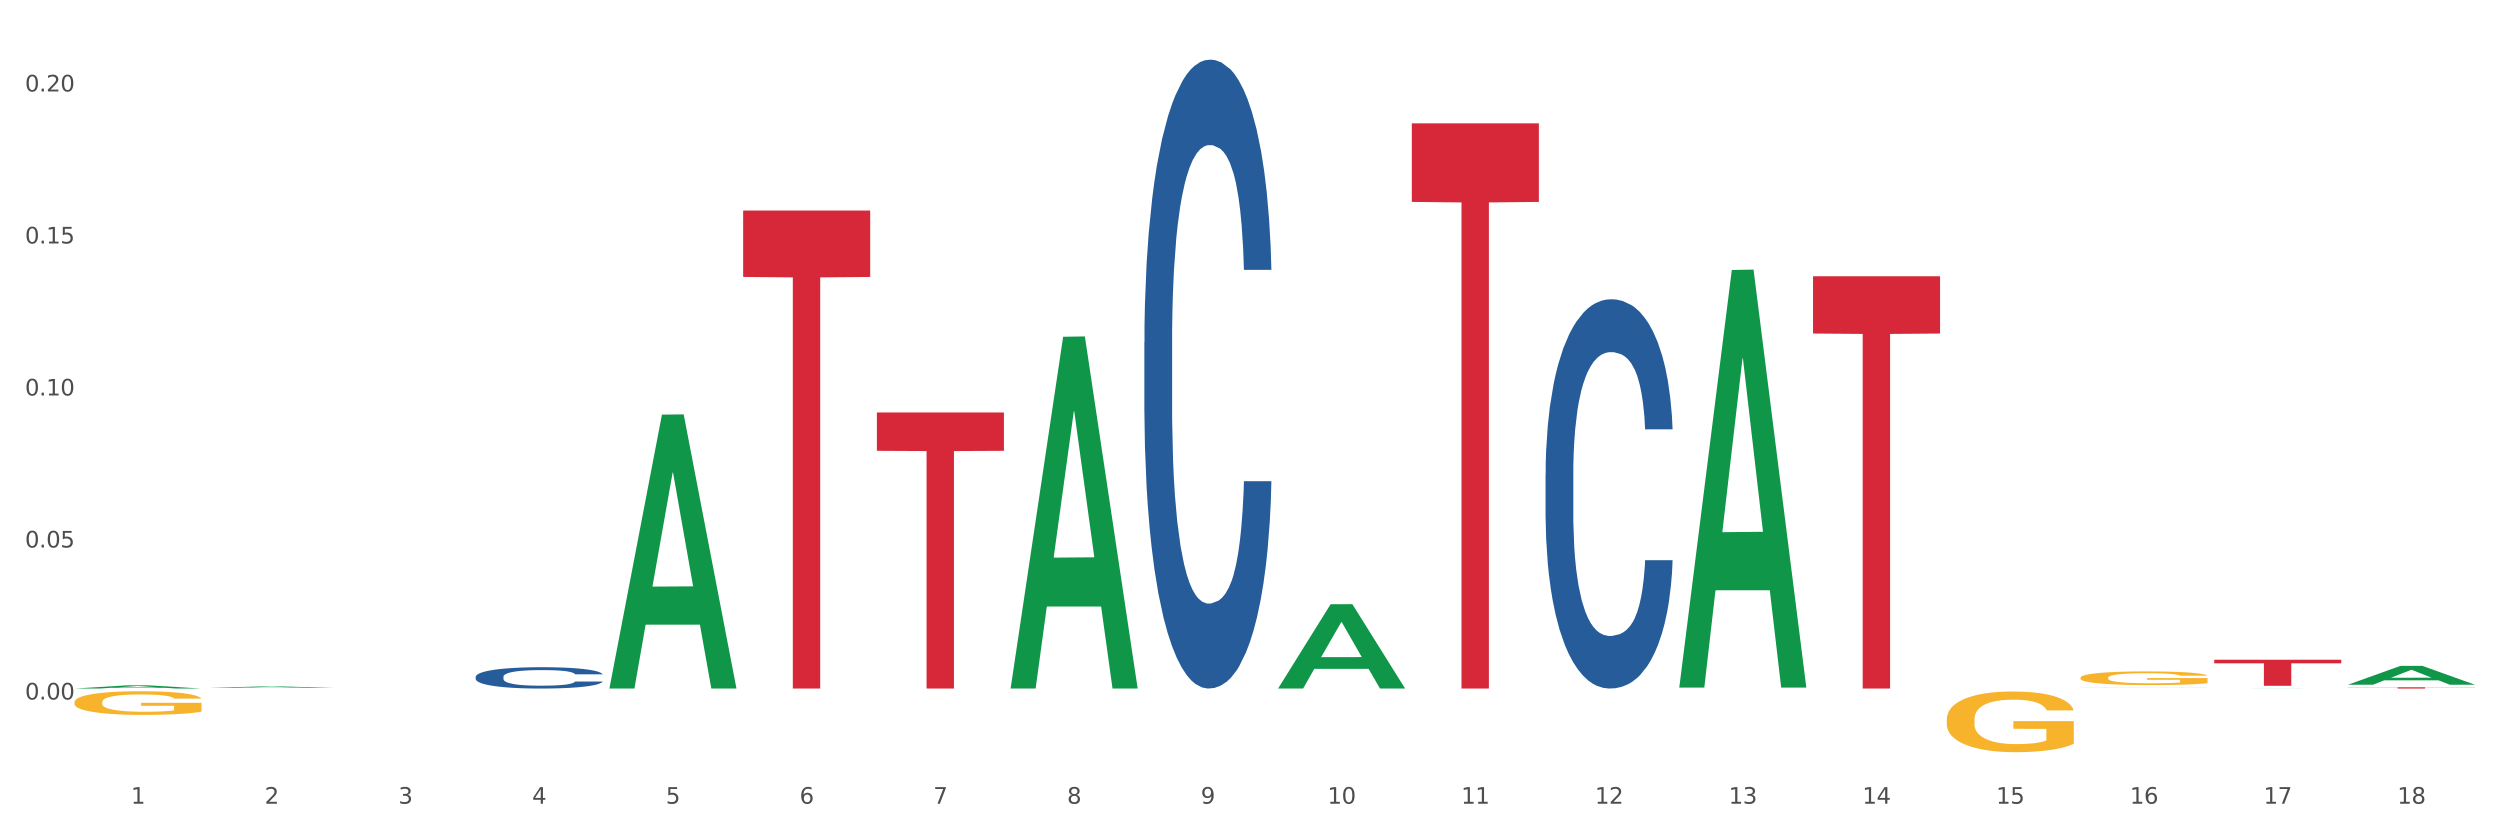 <?xml version="1.0" encoding="utf-8" standalone="no"?>
<!DOCTYPE svg PUBLIC "-//W3C//DTD SVG 1.1//EN"
  "http://www.w3.org/Graphics/SVG/1.1/DTD/svg11.dtd">
<svg xmlns:xlink="http://www.w3.org/1999/xlink" width="1080pt" height="360pt" viewBox="0 0 1080 360" xmlns="http://www.w3.org/2000/svg" version="1.1">
 <rect x="0" y="0" width="1080" height="360" fill="#333333" stroke="none"/>
 <defs>
  <style type="text/css">*{stroke-linejoin: round; stroke-linecap: butt}</style>
 </defs>
 <g id="figure_1">
  <g id="patch_1">
   <path d="M 0 360 
L 1080 360 
L 1080 0 
L 0 0 
z
" style="fill: #ffffff; stroke: #ffffff; stroke-linejoin: miter"/>
  </g>
  <g id="axes_1">
   <g id="matplotlib.axis_1">
    <g id="xtick_1">
     <g id="text_1">
      <!-- 1 -->
      <g style="fill: #4d4d4d" transform="translate(56.563 347.204) scale(0.096 -0.096)">
       <defs>
        <path id="DejaVuSans-31" d="M 794 531 
L 1825 531 
L 1825 4091 
L 703 3866 
L 703 4441 
L 1819 4666 
L 2450 4666 
L 2450 531 
L 3481 531 
L 3481 0 
L 794 0 
L 794 531 
z
" transform="scale(0.016)"/>
       </defs>
       <use xlink:href="#DejaVuSans-31"/>
      </g>
     </g>
    </g>
    <g id="xtick_2">
     <g id="text_2">
      <!-- 2 -->
      <g style="fill: #4d4d4d" transform="translate(114.336 347.204) scale(0.096 -0.096)">
       <defs>
        <path id="DejaVuSans-32" d="M 1228 531 
L 3431 531 
L 3431 0 
L 469 0 
L 469 531 
Q 828 903 1448 1529 
Q 2069 2156 2228 2338 
Q 2531 2678 2651 2914 
Q 2772 3150 2772 3378 
Q 2772 3750 2511 3984 
Q 2250 4219 1831 4219 
Q 1534 4219 1204 4116 
Q 875 4013 500 3803 
L 500 4441 
Q 881 4594 1212 4672 
Q 1544 4750 1819 4750 
Q 2544 4750 2975 4387 
Q 3406 4025 3406 3419 
Q 3406 3131 3298 2873 
Q 3191 2616 2906 2266 
Q 2828 2175 2409 1742 
Q 1991 1309 1228 531 
z
" transform="scale(0.016)"/>
       </defs>
       <use xlink:href="#DejaVuSans-32"/>
      </g>
     </g>
    </g>
    <g id="xtick_3">
     <g id="text_3">
      <!-- 3 -->
      <g style="fill: #4d4d4d" transform="translate(172.109 347.204) scale(0.096 -0.096)">
       <defs>
        <path id="DejaVuSans-33" d="M 2597 2516 
Q 3050 2419 3304 2112 
Q 3559 1806 3559 1356 
Q 3559 666 3084 287 
Q 2609 -91 1734 -91 
Q 1441 -91 1130 -33 
Q 819 25 488 141 
L 488 750 
Q 750 597 1062 519 
Q 1375 441 1716 441 
Q 2309 441 2620 675 
Q 2931 909 2931 1356 
Q 2931 1769 2642 2001 
Q 2353 2234 1838 2234 
L 1294 2234 
L 1294 2753 
L 1863 2753 
Q 2328 2753 2575 2939 
Q 2822 3125 2822 3475 
Q 2822 3834 2567 4026 
Q 2313 4219 1838 4219 
Q 1578 4219 1281 4162 
Q 984 4106 628 3988 
L 628 4550 
Q 988 4650 1302 4700 
Q 1616 4750 1894 4750 
Q 2613 4750 3031 4423 
Q 3450 4097 3450 3541 
Q 3450 3153 3228 2886 
Q 3006 2619 2597 2516 
z
" transform="scale(0.016)"/>
       </defs>
       <use xlink:href="#DejaVuSans-33"/>
      </g>
     </g>
    </g>
    <g id="xtick_4">
     <g id="text_4">
      <!-- 4 -->
      <g style="fill: #4d4d4d" transform="translate(229.882 347.204) scale(0.096 -0.096)">
       <defs>
        <path id="DejaVuSans-34" d="M 2419 4116 
L 825 1625 
L 2419 1625 
L 2419 4116 
z
M 2253 4666 
L 3047 4666 
L 3047 1625 
L 3713 1625 
L 3713 1100 
L 3047 1100 
L 3047 0 
L 2419 0 
L 2419 1100 
L 313 1100 
L 313 1709 
L 2253 4666 
z
" transform="scale(0.016)"/>
       </defs>
       <use xlink:href="#DejaVuSans-34"/>
      </g>
     </g>
    </g>
    <g id="xtick_5">
     <g id="text_5">
      <!-- 5 -->
      <g style="fill: #4d4d4d" transform="translate(287.655 347.204) scale(0.096 -0.096)">
       <defs>
        <path id="DejaVuSans-35" d="M 691 4666 
L 3169 4666 
L 3169 4134 
L 1269 4134 
L 1269 2991 
Q 1406 3038 1543 3061 
Q 1681 3084 1819 3084 
Q 2600 3084 3056 2656 
Q 3513 2228 3513 1497 
Q 3513 744 3044 326 
Q 2575 -91 1722 -91 
Q 1428 -91 1123 -41 
Q 819 9 494 109 
L 494 744 
Q 775 591 1075 516 
Q 1375 441 1709 441 
Q 2250 441 2565 725 
Q 2881 1009 2881 1497 
Q 2881 1984 2565 2268 
Q 2250 2553 1709 2553 
Q 1456 2553 1204 2497 
Q 953 2441 691 2322 
L 691 4666 
z
" transform="scale(0.016)"/>
       </defs>
       <use xlink:href="#DejaVuSans-35"/>
      </g>
     </g>
    </g>
    <g id="xtick_6">
     <g id="text_6">
      <!-- 6 -->
      <g style="fill: #4d4d4d" transform="translate(345.428 347.204) scale(0.096 -0.096)">
       <defs>
        <path id="DejaVuSans-36" d="M 2113 2584 
Q 1688 2584 1439 2293 
Q 1191 2003 1191 1497 
Q 1191 994 1439 701 
Q 1688 409 2113 409 
Q 2538 409 2786 701 
Q 3034 994 3034 1497 
Q 3034 2003 2786 2293 
Q 2538 2584 2113 2584 
z
M 3366 4563 
L 3366 3988 
Q 3128 4100 2886 4159 
Q 2644 4219 2406 4219 
Q 1781 4219 1451 3797 
Q 1122 3375 1075 2522 
Q 1259 2794 1537 2939 
Q 1816 3084 2150 3084 
Q 2853 3084 3261 2657 
Q 3669 2231 3669 1497 
Q 3669 778 3244 343 
Q 2819 -91 2113 -91 
Q 1303 -91 875 529 
Q 447 1150 447 2328 
Q 447 3434 972 4092 
Q 1497 4750 2381 4750 
Q 2619 4750 2861 4703 
Q 3103 4656 3366 4563 
z
" transform="scale(0.016)"/>
       </defs>
       <use xlink:href="#DejaVuSans-36"/>
      </g>
     </g>
    </g>
    <g id="xtick_7">
     <g id="text_7">
      <!-- 7 -->
      <g style="fill: #4d4d4d" transform="translate(403.201 347.204) scale(0.096 -0.096)">
       <defs>
        <path id="DejaVuSans-37" d="M 525 4666 
L 3525 4666 
L 3525 4397 
L 1831 0 
L 1172 0 
L 2766 4134 
L 525 4134 
L 525 4666 
z
" transform="scale(0.016)"/>
       </defs>
       <use xlink:href="#DejaVuSans-37"/>
      </g>
     </g>
    </g>
    <g id="xtick_8">
     <g id="text_8">
      <!-- 8 -->
      <g style="fill: #4d4d4d" transform="translate(460.974 347.204) scale(0.096 -0.096)">
       <defs>
        <path id="DejaVuSans-38" d="M 2034 2216 
Q 1584 2216 1326 1975 
Q 1069 1734 1069 1313 
Q 1069 891 1326 650 
Q 1584 409 2034 409 
Q 2484 409 2743 651 
Q 3003 894 3003 1313 
Q 3003 1734 2745 1975 
Q 2488 2216 2034 2216 
z
M 1403 2484 
Q 997 2584 770 2862 
Q 544 3141 544 3541 
Q 544 4100 942 4425 
Q 1341 4750 2034 4750 
Q 2731 4750 3128 4425 
Q 3525 4100 3525 3541 
Q 3525 3141 3298 2862 
Q 3072 2584 2669 2484 
Q 3125 2378 3379 2068 
Q 3634 1759 3634 1313 
Q 3634 634 3220 271 
Q 2806 -91 2034 -91 
Q 1263 -91 848 271 
Q 434 634 434 1313 
Q 434 1759 690 2068 
Q 947 2378 1403 2484 
z
M 1172 3481 
Q 1172 3119 1398 2916 
Q 1625 2713 2034 2713 
Q 2441 2713 2670 2916 
Q 2900 3119 2900 3481 
Q 2900 3844 2670 4047 
Q 2441 4250 2034 4250 
Q 1625 4250 1398 4047 
Q 1172 3844 1172 3481 
z
" transform="scale(0.016)"/>
       </defs>
       <use xlink:href="#DejaVuSans-38"/>
      </g>
     </g>
    </g>
    <g id="xtick_9">
     <g id="text_9">
      <!-- 9 -->
      <g style="fill: #4d4d4d" transform="translate(518.747 347.204) scale(0.096 -0.096)">
       <defs>
        <path id="DejaVuSans-39" d="M 703 97 
L 703 672 
Q 941 559 1184 500 
Q 1428 441 1663 441 
Q 2288 441 2617 861 
Q 2947 1281 2994 2138 
Q 2813 1869 2534 1725 
Q 2256 1581 1919 1581 
Q 1219 1581 811 2004 
Q 403 2428 403 3163 
Q 403 3881 828 4315 
Q 1253 4750 1959 4750 
Q 2769 4750 3195 4129 
Q 3622 3509 3622 2328 
Q 3622 1225 3098 567 
Q 2575 -91 1691 -91 
Q 1453 -91 1209 -44 
Q 966 3 703 97 
z
M 1959 2075 
Q 2384 2075 2632 2365 
Q 2881 2656 2881 3163 
Q 2881 3666 2632 3958 
Q 2384 4250 1959 4250 
Q 1534 4250 1286 3958 
Q 1038 3666 1038 3163 
Q 1038 2656 1286 2365 
Q 1534 2075 1959 2075 
z
" transform="scale(0.016)"/>
       </defs>
       <use xlink:href="#DejaVuSans-39"/>
      </g>
     </g>
    </g>
    <g id="xtick_10">
     <g id="text_10">
      <!-- 10 -->
      <g style="fill: #4d4d4d" transform="translate(573.466 347.204) scale(0.096 -0.096)">
       <defs>
        <path id="DejaVuSans-30" d="M 2034 4250 
Q 1547 4250 1301 3770 
Q 1056 3291 1056 2328 
Q 1056 1369 1301 889 
Q 1547 409 2034 409 
Q 2525 409 2770 889 
Q 3016 1369 3016 2328 
Q 3016 3291 2770 3770 
Q 2525 4250 2034 4250 
z
M 2034 4750 
Q 2819 4750 3233 4129 
Q 3647 3509 3647 2328 
Q 3647 1150 3233 529 
Q 2819 -91 2034 -91 
Q 1250 -91 836 529 
Q 422 1150 422 2328 
Q 422 3509 836 4129 
Q 1250 4750 2034 4750 
z
" transform="scale(0.016)"/>
       </defs>
       <use xlink:href="#DejaVuSans-31"/>
       <use xlink:href="#DejaVuSans-30" transform="translate(63.623 0)"/>
      </g>
     </g>
    </g>
    <g id="xtick_11">
     <g id="text_11">
      <!-- 11 -->
      <g style="fill: #4d4d4d" transform="translate(631.239 347.204) scale(0.096 -0.096)">
       <use xlink:href="#DejaVuSans-31"/>
       <use xlink:href="#DejaVuSans-31" transform="translate(63.623 0)"/>
      </g>
     </g>
    </g>
    <g id="xtick_12">
     <g id="text_12">
      <!-- 12 -->
      <g style="fill: #4d4d4d" transform="translate(689.012 347.204) scale(0.096 -0.096)">
       <use xlink:href="#DejaVuSans-31"/>
       <use xlink:href="#DejaVuSans-32" transform="translate(63.623 0)"/>
      </g>
     </g>
    </g>
    <g id="xtick_13">
     <g id="text_13">
      <!-- 13 -->
      <g style="fill: #4d4d4d" transform="translate(746.785 347.204) scale(0.096 -0.096)">
       <use xlink:href="#DejaVuSans-31"/>
       <use xlink:href="#DejaVuSans-33" transform="translate(63.623 0)"/>
      </g>
     </g>
    </g>
    <g id="xtick_14">
     <g id="text_14">
      <!-- 14 -->
      <g style="fill: #4d4d4d" transform="translate(804.558 347.204) scale(0.096 -0.096)">
       <use xlink:href="#DejaVuSans-31"/>
       <use xlink:href="#DejaVuSans-34" transform="translate(63.623 0)"/>
      </g>
     </g>
    </g>
    <g id="xtick_15">
     <g id="text_15">
      <!-- 15 -->
      <g style="fill: #4d4d4d" transform="translate(862.331 347.204) scale(0.096 -0.096)">
       <use xlink:href="#DejaVuSans-31"/>
       <use xlink:href="#DejaVuSans-35" transform="translate(63.623 0)"/>
      </g>
     </g>
    </g>
    <g id="xtick_16">
     <g id="text_16">
      <!-- 16 -->
      <g style="fill: #4d4d4d" transform="translate(920.104 347.204) scale(0.096 -0.096)">
       <use xlink:href="#DejaVuSans-31"/>
       <use xlink:href="#DejaVuSans-36" transform="translate(63.623 0)"/>
      </g>
     </g>
    </g>
    <g id="xtick_17">
     <g id="text_17">
      <!-- 17 -->
      <g style="fill: #4d4d4d" transform="translate(977.877 347.204) scale(0.096 -0.096)">
       <use xlink:href="#DejaVuSans-31"/>
       <use xlink:href="#DejaVuSans-37" transform="translate(63.623 0)"/>
      </g>
     </g>
    </g>
    <g id="xtick_18">
     <g id="text_18">
      <!-- 18 -->
      <g style="fill: #4d4d4d" transform="translate(1035.65 347.204) scale(0.096 -0.096)">
       <use xlink:href="#DejaVuSans-31"/>
       <use xlink:href="#DejaVuSans-38" transform="translate(63.623 0)"/>
      </g>
     </g>
    </g>
    <g id="xtick_19"/>
    <g id="xtick_20"/>
    <g id="xtick_21"/>
    <g id="xtick_22"/>
    <g id="xtick_23"/>
    <g id="xtick_24"/>
    <g id="xtick_25"/>
    <g id="xtick_26"/>
    <g id="xtick_27"/>
    <g id="xtick_28"/>
    <g id="xtick_29"/>
    <g id="xtick_30"/>
    <g id="xtick_31"/>
    <g id="xtick_32"/>
    <g id="xtick_33"/>
    <g id="xtick_34"/>
    <g id="xtick_35"/>
   </g>
   <g id="matplotlib.axis_2">
    <g id="ytick_1">
     <g id="text_19">
      <!-- 0.00 -->
      <g style="fill: #4d4d4d" transform="translate(10.8 302.19) scale(0.096 -0.096)">
       <defs>
        <path id="DejaVuSans-2e" d="M 684 794 
L 1344 794 
L 1344 0 
L 684 0 
L 684 794 
z
" transform="scale(0.016)"/>
       </defs>
       <use xlink:href="#DejaVuSans-30"/>
       <use xlink:href="#DejaVuSans-2e" transform="translate(63.623 0)"/>
       <use xlink:href="#DejaVuSans-30" transform="translate(95.41 0)"/>
       <use xlink:href="#DejaVuSans-30" transform="translate(159.033 0)"/>
      </g>
     </g>
    </g>
    <g id="ytick_2">
     <g id="text_20">
      <!-- 0.05 -->
      <g style="fill: #4d4d4d" transform="translate(10.8 236.522) scale(0.096 -0.096)">
       <use xlink:href="#DejaVuSans-30"/>
       <use xlink:href="#DejaVuSans-2e" transform="translate(63.623 0)"/>
       <use xlink:href="#DejaVuSans-30" transform="translate(95.41 0)"/>
       <use xlink:href="#DejaVuSans-35" transform="translate(159.033 0)"/>
      </g>
     </g>
    </g>
    <g id="ytick_3">
     <g id="text_21">
      <!-- 0.10 -->
      <g style="fill: #4d4d4d" transform="translate(10.8 170.853) scale(0.096 -0.096)">
       <use xlink:href="#DejaVuSans-30"/>
       <use xlink:href="#DejaVuSans-2e" transform="translate(63.623 0)"/>
       <use xlink:href="#DejaVuSans-31" transform="translate(95.41 0)"/>
       <use xlink:href="#DejaVuSans-30" transform="translate(159.033 0)"/>
      </g>
     </g>
    </g>
    <g id="ytick_4">
     <g id="text_22">
      <!-- 0.15 -->
      <g style="fill: #4d4d4d" transform="translate(10.8 105.184) scale(0.096 -0.096)">
       <use xlink:href="#DejaVuSans-30"/>
       <use xlink:href="#DejaVuSans-2e" transform="translate(63.623 0)"/>
       <use xlink:href="#DejaVuSans-31" transform="translate(95.41 0)"/>
       <use xlink:href="#DejaVuSans-35" transform="translate(159.033 0)"/>
      </g>
     </g>
    </g>
    <g id="ytick_5">
     <g id="text_23">
      <!-- 0.20 -->
      <g style="fill: #4d4d4d" transform="translate(10.8 39.516) scale(0.096 -0.096)">
       <use xlink:href="#DejaVuSans-30"/>
       <use xlink:href="#DejaVuSans-2e" transform="translate(63.623 0)"/>
       <use xlink:href="#DejaVuSans-32" transform="translate(95.41 0)"/>
       <use xlink:href="#DejaVuSans-30" transform="translate(159.033 0)"/>
      </g>
     </g>
    </g>
    <g id="ytick_6"/>
    <g id="ytick_7"/>
    <g id="ytick_8"/>
    <g id="ytick_9"/>
    <g id="ytick_10"/>
   </g>
   <g id="PolyCollection_1">
    <path d="M 32.175 297.449 
L 32.232 297.448 
L 54.864 296.067 
L 64.257 296.065 
L 87.059 297.452 
L 76.196 297.452 
L 71.273 297.129 
L 47.905 297.129 
L 47.735 297.134 
L 42.982 297.452 
L 32.175 297.452 
L 32.175 297.449 
L 50.847 296.936 
L 68.331 296.935 
L 59.674 296.361 
L 59.561 296.358 
L 59.447 296.362 
L 50.79 296.935 
L 50.847 296.936 
L 32.175 297.449 
z
" clip-path="url(#pf3961e39ec)" style="fill: #109648"/>
    <path d="M 667.678 204.836 
L 667.743 204.682 
L 667.743 200.382 
L 667.937 194.545 
L 668.651 183.794 
L 669.559 175.654 
L 671.116 166.131 
L 671.96 162.137 
L 673.062 157.683 
L 675.333 150.464 
L 677.928 144.321 
L 679.745 140.942 
L 681.107 138.791 
L 684.156 134.952 
L 685.908 133.262 
L 687.724 131.88 
L 689.281 130.958 
L 691.876 129.883 
L 693.952 129.422 
L 696.353 129.269 
L 698.364 129.422 
L 701.024 130.037 
L 704.916 131.88 
L 706.408 132.955 
L 708.419 134.798 
L 710.495 137.255 
L 712.182 139.713 
L 714.128 143.246 
L 716.139 147.853 
L 718.086 153.69 
L 719.448 159.066 
L 720.551 164.748 
L 721.524 171.66 
L 722.238 179.186 
L 722.562 185.483 
L 710.69 185.483 
L 710.366 179.8 
L 709.717 173.657 
L 709.068 169.51 
L 708.354 166.131 
L 707.252 162.291 
L 706.278 159.834 
L 704.657 156.915 
L 703.164 155.072 
L 701.932 153.997 
L 700.44 153.075 
L 697.261 152.154 
L 694.99 152.154 
L 693.563 152.461 
L 691.811 153.229 
L 690.319 154.304 
L 688.568 156.147 
L 687.205 158.144 
L 685.843 160.755 
L 685.064 162.598 
L 683.897 165.977 
L 683.118 168.742 
L 682.08 173.503 
L 681.496 176.882 
L 680.458 185.637 
L 680.004 192.088 
L 679.809 196.542 
L 679.68 201.457 
L 679.68 225.417 
L 680.069 236.169 
L 680.393 240.777 
L 680.912 245.999 
L 681.885 252.757 
L 683.313 259.361 
L 684.805 264.123 
L 686.037 267.041 
L 687.205 269.191 
L 688.373 270.881 
L 689.8 272.417 
L 690.968 273.338 
L 692.72 274.26 
L 694.796 274.72 
L 696.417 274.72 
L 699.726 273.952 
L 701.218 273.184 
L 702.645 272.109 
L 704.202 270.42 
L 705.435 268.577 
L 706.149 267.194 
L 707.316 264.276 
L 708.225 261.204 
L 709.003 257.672 
L 709.522 254.6 
L 710.106 249.992 
L 710.56 244.77 
L 710.69 242.005 
L 722.562 242.005 
L 722.303 247.535 
L 721.848 252.91 
L 720.94 260.129 
L 720.227 264.276 
L 719.124 269.345 
L 717.956 273.645 
L 716.334 278.407 
L 714.842 281.939 
L 713.285 285.011 
L 711.598 287.776 
L 708.549 291.616 
L 707.446 292.691 
L 705.111 294.534 
L 703.294 295.609 
L 700.634 296.684 
L 697.91 297.298 
L 695.055 297.452 
L 692.525 297.145 
L 689.735 296.223 
L 687.984 295.302 
L 686.037 293.919 
L 683.767 291.769 
L 681.626 289.158 
L 679.615 286.086 
L 677.733 282.554 
L 675.982 278.56 
L 673.711 271.956 
L 672.024 265.505 
L 670.792 259.515 
L 669.948 254.446 
L 669.105 247.995 
L 668.651 243.541 
L 667.937 232.79 
L 667.678 222.806 
L 667.678 204.836 
z
" clip-path="url(#pf3961e39ec)" style="fill: #255c99"/>
    <path d="M 494.359 147.835 
L 494.424 147.587 
L 494.424 140.64 
L 494.618 131.211 
L 495.332 113.842 
L 496.24 100.692 
L 497.797 85.309 
L 498.641 78.857 
L 499.743 71.662 
L 502.014 60 
L 504.609 50.075 
L 506.426 44.617 
L 507.788 41.143 
L 510.837 34.94 
L 512.589 32.211 
L 514.405 29.978 
L 515.962 28.489 
L 518.557 26.752 
L 520.633 26.008 
L 523.034 25.759 
L 525.045 26.008 
L 527.705 27 
L 531.597 29.978 
L 533.089 31.714 
L 535.1 34.692 
L 537.176 38.662 
L 538.863 42.632 
L 540.809 48.339 
L 542.821 55.782 
L 544.767 65.211 
L 546.129 73.895 
L 547.232 83.075 
L 548.205 94.241 
L 548.919 106.399 
L 549.243 116.572 
L 537.371 116.572 
L 537.047 107.391 
L 536.398 97.466 
L 535.749 90.767 
L 535.036 85.309 
L 533.933 79.106 
L 532.96 75.136 
L 531.338 70.421 
L 529.846 67.444 
L 528.613 65.707 
L 527.121 64.218 
L 523.942 62.73 
L 521.671 62.73 
L 520.244 63.226 
L 518.492 64.466 
L 517 66.203 
L 515.249 69.181 
L 513.886 72.406 
L 512.524 76.624 
L 511.745 79.602 
L 510.578 85.06 
L 509.799 89.527 
L 508.761 97.218 
L 508.177 102.677 
L 507.139 116.82 
L 506.685 127.241 
L 506.49 134.437 
L 506.361 142.376 
L 506.361 181.083 
L 506.75 198.452 
L 507.074 205.895 
L 507.593 214.331 
L 508.566 225.249 
L 509.994 235.918 
L 511.486 243.61 
L 512.718 248.324 
L 513.886 251.798 
L 515.054 254.527 
L 516.481 257.008 
L 517.649 258.497 
L 519.401 259.986 
L 521.477 260.73 
L 523.099 260.73 
L 526.407 259.49 
L 527.899 258.249 
L 529.327 256.512 
L 530.884 253.783 
L 532.116 250.805 
L 532.83 248.572 
L 533.998 243.858 
L 534.906 238.895 
L 535.684 233.189 
L 536.203 228.226 
L 536.787 220.783 
L 537.241 212.347 
L 537.371 207.88 
L 549.243 207.88 
L 548.984 216.813 
L 548.53 225.497 
L 547.621 237.159 
L 546.908 243.858 
L 545.805 252.046 
L 544.637 258.993 
L 543.015 266.685 
L 541.523 272.392 
L 539.966 277.354 
L 538.279 281.82 
L 535.23 288.023 
L 534.127 289.76 
L 531.792 292.738 
L 529.975 294.475 
L 527.315 296.211 
L 524.591 297.204 
L 521.736 297.452 
L 519.206 296.956 
L 516.416 295.467 
L 514.665 293.978 
L 512.718 291.745 
L 510.448 288.272 
L 508.307 284.054 
L 506.296 279.091 
L 504.414 273.384 
L 502.663 266.933 
L 500.392 256.264 
L 498.705 245.843 
L 497.473 236.166 
L 496.629 227.978 
L 495.786 217.557 
L 495.332 210.362 
L 494.618 192.993 
L 494.359 176.865 
L 494.359 147.835 
z
" clip-path="url(#pf3961e39ec)" style="fill: #255c99"/>
    <path d="M 205.494 292.375 
L 205.559 292.367 
L 205.559 292.131 
L 205.753 291.811 
L 206.467 291.222 
L 207.375 290.776 
L 208.932 290.254 
L 209.776 290.035 
L 210.879 289.791 
L 213.149 289.395 
L 215.744 289.058 
L 217.561 288.873 
L 218.923 288.755 
L 221.972 288.545 
L 223.724 288.452 
L 225.54 288.376 
L 227.097 288.326 
L 229.692 288.267 
L 231.768 288.241 
L 234.169 288.233 
L 236.18 288.241 
L 238.84 288.275 
L 242.732 288.376 
L 244.224 288.435 
L 246.236 288.536 
L 248.312 288.671 
L 249.998 288.806 
L 251.945 288.999 
L 253.956 289.252 
L 255.902 289.572 
L 257.264 289.866 
L 258.367 290.178 
L 259.34 290.557 
L 260.054 290.969 
L 260.378 291.314 
L 248.506 291.314 
L 248.182 291.003 
L 247.533 290.666 
L 246.884 290.439 
L 246.171 290.254 
L 245.068 290.043 
L 244.095 289.908 
L 242.473 289.748 
L 240.981 289.647 
L 239.748 289.588 
L 238.256 289.538 
L 235.077 289.487 
L 232.806 289.487 
L 231.379 289.504 
L 229.627 289.546 
L 228.135 289.605 
L 226.384 289.706 
L 225.021 289.816 
L 223.659 289.959 
L 222.88 290.06 
L 221.713 290.245 
L 220.934 290.397 
L 219.896 290.658 
L 219.312 290.843 
L 218.274 291.323 
L 217.82 291.676 
L 217.626 291.921 
L 217.496 292.19 
L 217.496 293.503 
L 217.885 294.093 
L 218.209 294.345 
L 218.728 294.632 
L 219.702 295.002 
L 221.129 295.364 
L 222.621 295.625 
L 223.854 295.785 
L 225.021 295.903 
L 226.189 295.996 
L 227.616 296.08 
L 228.784 296.13 
L 230.536 296.181 
L 232.612 296.206 
L 234.234 296.206 
L 237.542 296.164 
L 239.034 296.122 
L 240.462 296.063 
L 242.019 295.97 
L 243.251 295.869 
L 243.965 295.793 
L 245.133 295.633 
L 246.041 295.465 
L 246.819 295.271 
L 247.338 295.103 
L 247.922 294.851 
L 248.376 294.564 
L 248.506 294.413 
L 260.378 294.413 
L 260.119 294.716 
L 259.665 295.01 
L 258.756 295.406 
L 258.043 295.633 
L 256.94 295.911 
L 255.772 296.147 
L 254.15 296.408 
L 252.658 296.602 
L 251.101 296.77 
L 249.414 296.922 
L 246.365 297.132 
L 245.262 297.191 
L 242.927 297.292 
L 241.11 297.351 
L 238.45 297.41 
L 235.726 297.444 
L 232.871 297.452 
L 230.341 297.435 
L 227.551 297.385 
L 225.8 297.334 
L 223.854 297.258 
L 221.583 297.141 
L 219.442 296.997 
L 217.431 296.829 
L 215.55 296.635 
L 213.798 296.416 
L 211.527 296.054 
L 209.841 295.701 
L 208.608 295.373 
L 207.765 295.095 
L 206.921 294.741 
L 206.467 294.497 
L 205.753 293.908 
L 205.494 293.36 
L 205.494 292.375 
z
" clip-path="url(#pf3961e39ec)" style="fill: #255c99"/>
    <path d="M 32.175 303.346 
L 32.24 303.336 
L 32.24 303.001 
L 32.369 302.711 
L 33.017 302.012 
L 33.989 301.433 
L 34.702 301.125 
L 35.415 300.874 
L 36.257 300.622 
L 37.294 300.36 
L 39.173 299.978 
L 40.34 299.782 
L 41.765 299.577 
L 44.357 299.278 
L 46.236 299.11 
L 48.18 298.97 
L 51.355 298.802 
L 53.429 298.728 
L 55.632 298.672 
L 58.289 298.635 
L 60.298 298.625 
L 64.704 298.653 
L 68.462 298.737 
L 70.277 298.802 
L 72.609 298.914 
L 73.84 298.989 
L 75.849 299.138 
L 77.923 299.334 
L 79.348 299.502 
L 81.487 299.819 
L 83.107 300.137 
L 84.597 300.528 
L 85.375 300.799 
L 85.958 301.051 
L 86.476 301.34 
L 86.995 301.797 
L 75.331 301.797 
L 74.877 301.471 
L 74.164 301.163 
L 73.128 300.864 
L 72.22 300.678 
L 70.665 300.444 
L 69.24 300.295 
L 67.749 300.183 
L 65.935 300.09 
L 64.509 300.043 
L 62.501 300.006 
L 58.548 300.015 
L 55.891 300.09 
L 54.077 300.183 
L 52.911 300.267 
L 51.874 300.36 
L 50.707 300.491 
L 49.347 300.687 
L 48.375 300.864 
L 47.403 301.088 
L 46.625 301.312 
L 45.912 301.573 
L 45.329 301.853 
L 44.876 302.142 
L 44.487 302.497 
L 44.163 303.085 
L 44.163 304.363 
L 44.292 304.652 
L 44.616 305.034 
L 45.005 305.324 
L 45.653 305.669 
L 46.236 305.902 
L 47.338 306.238 
L 48.569 306.518 
L 49.541 306.695 
L 50.513 306.844 
L 52.198 307.049 
L 54.077 307.217 
L 55.697 307.32 
L 57.9 307.413 
L 59.39 307.451 
L 60.686 307.469 
L 63.861 307.469 
L 66.129 307.441 
L 68.657 307.376 
L 70.601 307.292 
L 72.22 307.189 
L 74.035 307.021 
L 75.201 306.863 
L 75.201 304.913 
L 60.946 304.904 
L 60.946 303.607 
L 87.059 303.607 
L 87.059 307.413 
L 85.958 307.609 
L 84.727 307.786 
L 83.431 307.945 
L 81.487 308.141 
L 79.154 308.328 
L 77.08 308.458 
L 74.877 308.57 
L 72.285 308.673 
L 68.916 308.766 
L 66.842 308.803 
L 64.25 308.831 
L 61.205 308.841 
L 58.548 308.822 
L 55.956 308.775 
L 53.235 308.691 
L 50.578 308.57 
L 48.569 308.449 
L 46.56 308.3 
L 44.422 308.104 
L 42.737 307.917 
L 41.441 307.749 
L 40.016 307.535 
L 38.46 307.255 
L 37.294 307.003 
L 36.257 306.742 
L 35.156 306.406 
L 34.378 306.116 
L 33.601 305.753 
L 33.147 305.482 
L 32.629 305.062 
L 32.24 304.475 
L 32.175 303.346 
z
" clip-path="url(#pf3961e39ec)" style="fill: #f7b32b"/>
    <path d="M 840.997 310.852 
L 841.062 310.828 
L 841.062 309.967 
L 841.191 309.225 
L 841.839 307.43 
L 842.811 305.946 
L 843.524 305.156 
L 844.237 304.51 
L 845.079 303.863 
L 846.116 303.193 
L 847.995 302.212 
L 849.161 301.709 
L 850.587 301.183 
L 853.179 300.417 
L 855.058 299.986 
L 857.002 299.627 
L 860.177 299.196 
L 862.251 299.005 
L 864.454 298.861 
L 867.111 298.765 
L 869.119 298.741 
L 873.526 298.813 
L 877.284 299.029 
L 879.098 299.196 
L 881.431 299.483 
L 882.662 299.675 
L 884.671 300.058 
L 886.744 300.56 
L 888.17 300.991 
L 890.308 301.805 
L 891.928 302.619 
L 893.419 303.624 
L 894.196 304.318 
L 894.779 304.964 
L 895.298 305.706 
L 895.816 306.879 
L 884.153 306.879 
L 883.699 306.041 
L 882.986 305.252 
L 881.949 304.486 
L 881.042 304.007 
L 879.487 303.409 
L 878.061 303.026 
L 876.571 302.738 
L 874.757 302.499 
L 873.331 302.379 
L 871.322 302.284 
L 867.37 302.308 
L 864.713 302.499 
L 862.899 302.738 
L 861.732 302.954 
L 860.695 303.193 
L 859.529 303.528 
L 858.168 304.031 
L 857.196 304.486 
L 856.224 305.06 
L 855.447 305.635 
L 854.734 306.305 
L 854.151 307.023 
L 853.697 307.765 
L 853.308 308.674 
L 852.984 310.182 
L 852.984 313.461 
L 853.114 314.203 
L 853.438 315.184 
L 853.827 315.926 
L 854.475 316.812 
L 855.058 317.41 
L 856.16 318.272 
L 857.391 318.99 
L 858.363 319.445 
L 859.335 319.828 
L 861.019 320.354 
L 862.899 320.785 
L 864.519 321.048 
L 866.722 321.288 
L 868.212 321.383 
L 869.508 321.431 
L 872.683 321.431 
L 874.951 321.359 
L 877.478 321.192 
L 879.422 320.976 
L 881.042 320.713 
L 882.857 320.282 
L 884.023 319.875 
L 884.023 314.873 
L 869.767 314.849 
L 869.767 311.522 
L 895.881 311.522 
L 895.881 321.288 
L 894.779 321.79 
L 893.548 322.245 
L 892.252 322.652 
L 890.308 323.154 
L 887.976 323.633 
L 885.902 323.968 
L 883.699 324.255 
L 881.107 324.519 
L 877.737 324.758 
L 875.664 324.854 
L 873.072 324.926 
L 870.026 324.95 
L 867.37 324.902 
L 864.778 324.782 
L 862.056 324.567 
L 859.4 324.255 
L 857.391 323.944 
L 855.382 323.561 
L 853.244 323.059 
L 851.559 322.58 
L 850.263 322.149 
L 848.837 321.599 
L 847.282 320.881 
L 846.116 320.234 
L 845.079 319.564 
L 843.977 318.703 
L 843.2 317.961 
L 842.422 317.027 
L 841.969 316.333 
L 841.45 315.256 
L 841.062 313.748 
L 840.997 310.852 
z
" clip-path="url(#pf3961e39ec)" style="fill: #f7b32b"/>
    <path d="M 898.77 292.781 
L 898.835 292.775 
L 898.835 292.581 
L 898.964 292.414 
L 899.612 292.009 
L 900.584 291.674 
L 901.297 291.496 
L 902.01 291.35 
L 902.852 291.204 
L 903.889 291.053 
L 905.768 290.832 
L 906.934 290.718 
L 908.36 290.599 
L 910.952 290.427 
L 912.831 290.329 
L 914.775 290.248 
L 917.95 290.151 
L 920.024 290.108 
L 922.227 290.076 
L 924.884 290.054 
L 926.892 290.049 
L 931.299 290.065 
L 935.057 290.113 
L 936.871 290.151 
L 939.204 290.216 
L 940.435 290.259 
L 942.444 290.346 
L 944.517 290.459 
L 945.943 290.556 
L 948.081 290.74 
L 949.701 290.923 
L 951.192 291.15 
L 951.969 291.307 
L 952.552 291.452 
L 953.071 291.62 
L 953.589 291.884 
L 941.926 291.884 
L 941.472 291.695 
L 940.759 291.517 
L 939.722 291.345 
L 938.815 291.237 
L 937.26 291.102 
L 935.834 291.015 
L 934.344 290.95 
L 932.53 290.896 
L 931.104 290.869 
L 929.095 290.848 
L 925.143 290.853 
L 922.486 290.896 
L 920.672 290.95 
L 919.505 290.999 
L 918.468 291.053 
L 917.302 291.129 
L 915.941 291.242 
L 914.969 291.345 
L 913.997 291.474 
L 913.22 291.604 
L 912.507 291.755 
L 911.924 291.917 
L 911.47 292.084 
L 911.081 292.289 
L 910.757 292.63 
L 910.757 293.369 
L 910.887 293.537 
L 911.211 293.758 
L 911.6 293.925 
L 912.248 294.125 
L 912.831 294.26 
L 913.933 294.454 
L 915.164 294.616 
L 916.136 294.719 
L 917.108 294.805 
L 918.792 294.924 
L 920.672 295.021 
L 922.292 295.081 
L 924.495 295.135 
L 925.985 295.156 
L 927.281 295.167 
L 930.456 295.167 
L 932.724 295.151 
L 935.251 295.113 
L 937.195 295.065 
L 938.815 295.005 
L 940.63 294.908 
L 941.796 294.816 
L 941.796 293.688 
L 927.54 293.682 
L 927.54 292.932 
L 953.654 292.932 
L 953.654 295.135 
L 952.552 295.248 
L 951.321 295.351 
L 950.025 295.443 
L 948.081 295.556 
L 945.749 295.664 
L 943.675 295.739 
L 941.472 295.804 
L 938.88 295.864 
L 935.51 295.918 
L 933.437 295.939 
L 930.845 295.955 
L 927.799 295.961 
L 925.143 295.95 
L 922.551 295.923 
L 919.829 295.874 
L 917.172 295.804 
L 915.164 295.734 
L 913.155 295.648 
L 911.017 295.534 
L 909.332 295.426 
L 908.036 295.329 
L 906.61 295.205 
L 905.055 295.043 
L 903.889 294.897 
L 902.852 294.746 
L 901.75 294.552 
L 900.973 294.384 
L 900.195 294.174 
L 899.742 294.017 
L 899.223 293.774 
L 898.835 293.434 
L 898.77 292.781 
z
" clip-path="url(#pf3961e39ec)" style="fill: #f7b32b"/>
    <path d="M 321.04 90.94 
L 375.924 90.94 
L 375.924 119.639 
L 354.335 119.833 
L 354.335 297.452 
L 342.499 297.452 
L 342.499 119.833 
L 321.04 119.639 
L 321.04 91.134 
L 321.04 90.94 
z
" clip-path="url(#pf3961e39ec)" style="fill: #d62839"/>
    <path d="M 378.813 178.173 
L 433.697 178.173 
L 433.697 194.749 
L 412.108 194.861 
L 412.108 297.452 
L 400.272 297.452 
L 400.272 194.861 
L 378.813 194.749 
L 378.813 178.285 
L 378.813 178.173 
z
" clip-path="url(#pf3961e39ec)" style="fill: #d62839"/>
    <path d="M 609.905 53.288 
L 664.789 53.288 
L 664.789 87.219 
L 643.2 87.448 
L 643.2 297.452 
L 631.364 297.452 
L 631.364 87.448 
L 609.905 87.219 
L 609.905 53.518 
L 609.905 53.288 
z
" clip-path="url(#pf3961e39ec)" style="fill: #d62839"/>
    <path d="M 956.543 284.996 
L 1011.427 284.996 
L 1011.427 286.561 
L 989.837 286.571 
L 989.837 296.254 
L 978.002 296.254 
L 978.002 286.571 
L 956.543 286.561 
L 956.543 285.007 
L 956.543 284.996 
z
" clip-path="url(#pf3961e39ec)" style="fill: #d62839"/>
    <path d="M 1014.316 296.9 
L 1069.2 296.9 
L 1069.2 296.977 
L 1047.61 296.977 
L 1047.61 297.452 
L 1035.775 297.452 
L 1035.775 296.977 
L 1014.316 296.977 
L 1014.316 296.901 
L 1014.316 296.9 
z
" clip-path="url(#pf3961e39ec)" style="fill: #d62839"/>
    <path d="M 783.224 119.339 
L 838.108 119.339 
L 838.108 144.091 
L 816.519 144.258 
L 816.519 297.452 
L 804.683 297.452 
L 804.683 144.258 
L 783.224 144.091 
L 783.224 119.506 
L 783.224 119.339 
z
" clip-path="url(#pf3961e39ec)" style="fill: #d62839"/>
    <path d="M 898.77 297.116 
L 898.826 297.115 
L 921.459 297.052 
L 930.852 297.052 
L 953.654 297.116 
L 942.79 297.116 
L 937.868 297.101 
L 914.499 297.101 
L 914.33 297.101 
L 909.577 297.116 
L 898.77 297.116 
L 898.77 297.116 
L 917.442 297.092 
L 934.925 297.092 
L 926.268 297.066 
L 926.155 297.065 
L 926.042 297.066 
L 917.385 297.092 
L 917.442 297.092 
L 898.77 297.116 
z
" clip-path="url(#pf3961e39ec)" style="fill: #109648"/>
    <path d="M 89.948 297.17 
L 90.005 297.169 
L 112.637 296.547 
L 122.03 296.547 
L 144.832 297.171 
L 133.969 297.171 
L 129.046 297.026 
L 105.678 297.026 
L 105.508 297.028 
L 100.755 297.171 
L 89.948 297.171 
L 89.948 297.17 
L 108.62 296.939 
L 126.104 296.938 
L 117.447 296.68 
L 117.334 296.679 
L 117.22 296.68 
L 108.563 296.938 
L 108.62 296.939 
L 89.948 297.17 
z
" clip-path="url(#pf3961e39ec)" style="fill: #109648"/>
    <path d="M 1014.316 295.794 
L 1014.372 295.786 
L 1037.005 287.646 
L 1046.398 287.639 
L 1069.2 295.809 
L 1058.336 295.809 
L 1053.414 293.906 
L 1030.045 293.906 
L 1029.876 293.937 
L 1025.123 295.809 
L 1014.316 295.809 
L 1014.316 295.794 
L 1032.988 292.771 
L 1050.471 292.763 
L 1041.814 289.38 
L 1041.701 289.365 
L 1041.588 289.388 
L 1032.931 292.763 
L 1032.988 292.771 
L 1014.316 295.794 
z
" clip-path="url(#pf3961e39ec)" style="fill: #109648"/>
    <path d="M 956.543 297.35 
L 956.599 297.35 
L 979.232 297.345 
L 988.625 297.345 
L 1011.427 297.35 
L 1000.563 297.35 
L 995.641 297.349 
L 972.272 297.349 
L 972.103 297.349 
L 967.35 297.35 
L 956.543 297.35 
L 956.543 297.35 
L 975.215 297.349 
L 992.698 297.349 
L 984.041 297.346 
L 983.928 297.346 
L 983.815 297.346 
L 975.158 297.349 
L 975.215 297.349 
L 956.543 297.35 
z
" clip-path="url(#pf3961e39ec)" style="fill: #109648"/>
    <path d="M 263.267 297.23 
L 263.324 297.118 
L 285.956 179.118 
L 295.349 179.007 
L 318.151 297.452 
L 307.288 297.452 
L 302.365 269.87 
L 278.997 269.87 
L 278.827 270.315 
L 274.074 297.452 
L 263.267 297.452 
L 263.267 297.23 
L 281.939 253.411 
L 299.423 253.299 
L 290.766 204.253 
L 290.653 204.031 
L 290.539 204.364 
L 281.882 253.299 
L 281.939 253.411 
L 263.267 297.23 
z
" clip-path="url(#pf3961e39ec)" style="fill: #109648"/>
    <path d="M 436.586 297.166 
L 436.642 297.024 
L 459.275 145.478 
L 468.668 145.335 
L 491.47 297.452 
L 480.606 297.452 
L 475.684 262.029 
L 452.316 262.029 
L 452.146 262.601 
L 447.393 297.452 
L 436.586 297.452 
L 436.586 297.166 
L 455.258 240.89 
L 472.742 240.747 
L 464.085 177.758 
L 463.971 177.472 
L 463.858 177.901 
L 455.201 240.747 
L 455.258 240.89 
L 436.586 297.166 
z
" clip-path="url(#pf3961e39ec)" style="fill: #109648"/>
    <path d="M 552.132 297.384 
L 552.188 297.349 
L 574.821 261.03 
L 584.214 260.996 
L 607.016 297.452 
L 596.152 297.452 
L 591.23 288.963 
L 567.862 288.963 
L 567.692 289.1 
L 562.939 297.452 
L 552.132 297.452 
L 552.132 297.384 
L 570.804 283.896 
L 588.288 283.862 
L 579.631 268.766 
L 579.517 268.698 
L 579.404 268.8 
L 570.747 283.862 
L 570.804 283.896 
L 552.132 297.384 
z
" clip-path="url(#pf3961e39ec)" style="fill: #109648"/>
    <path d="M 725.451 296.71 
L 725.507 296.541 
L 748.14 116.629 
L 757.533 116.459 
L 780.335 297.049 
L 769.471 297.049 
L 764.549 254.996 
L 741.181 254.996 
L 741.011 255.675 
L 736.258 297.049 
L 725.451 297.049 
L 725.451 296.71 
L 744.123 229.9 
L 761.607 229.731 
L 752.95 154.951 
L 752.836 154.612 
L 752.723 155.121 
L 744.066 229.731 
L 744.123 229.9 
L 725.451 296.71 
z
" clip-path="url(#pf3961e39ec)" style="fill: #109648"/>
   </g>
  </g>
 </g>
 <defs>
  <clipPath id="pf3961e39ec">
   <rect x="32.175" y="10.8" width="1037.025" height="329.109"/>
  </clipPath>
 </defs>
</svg>

